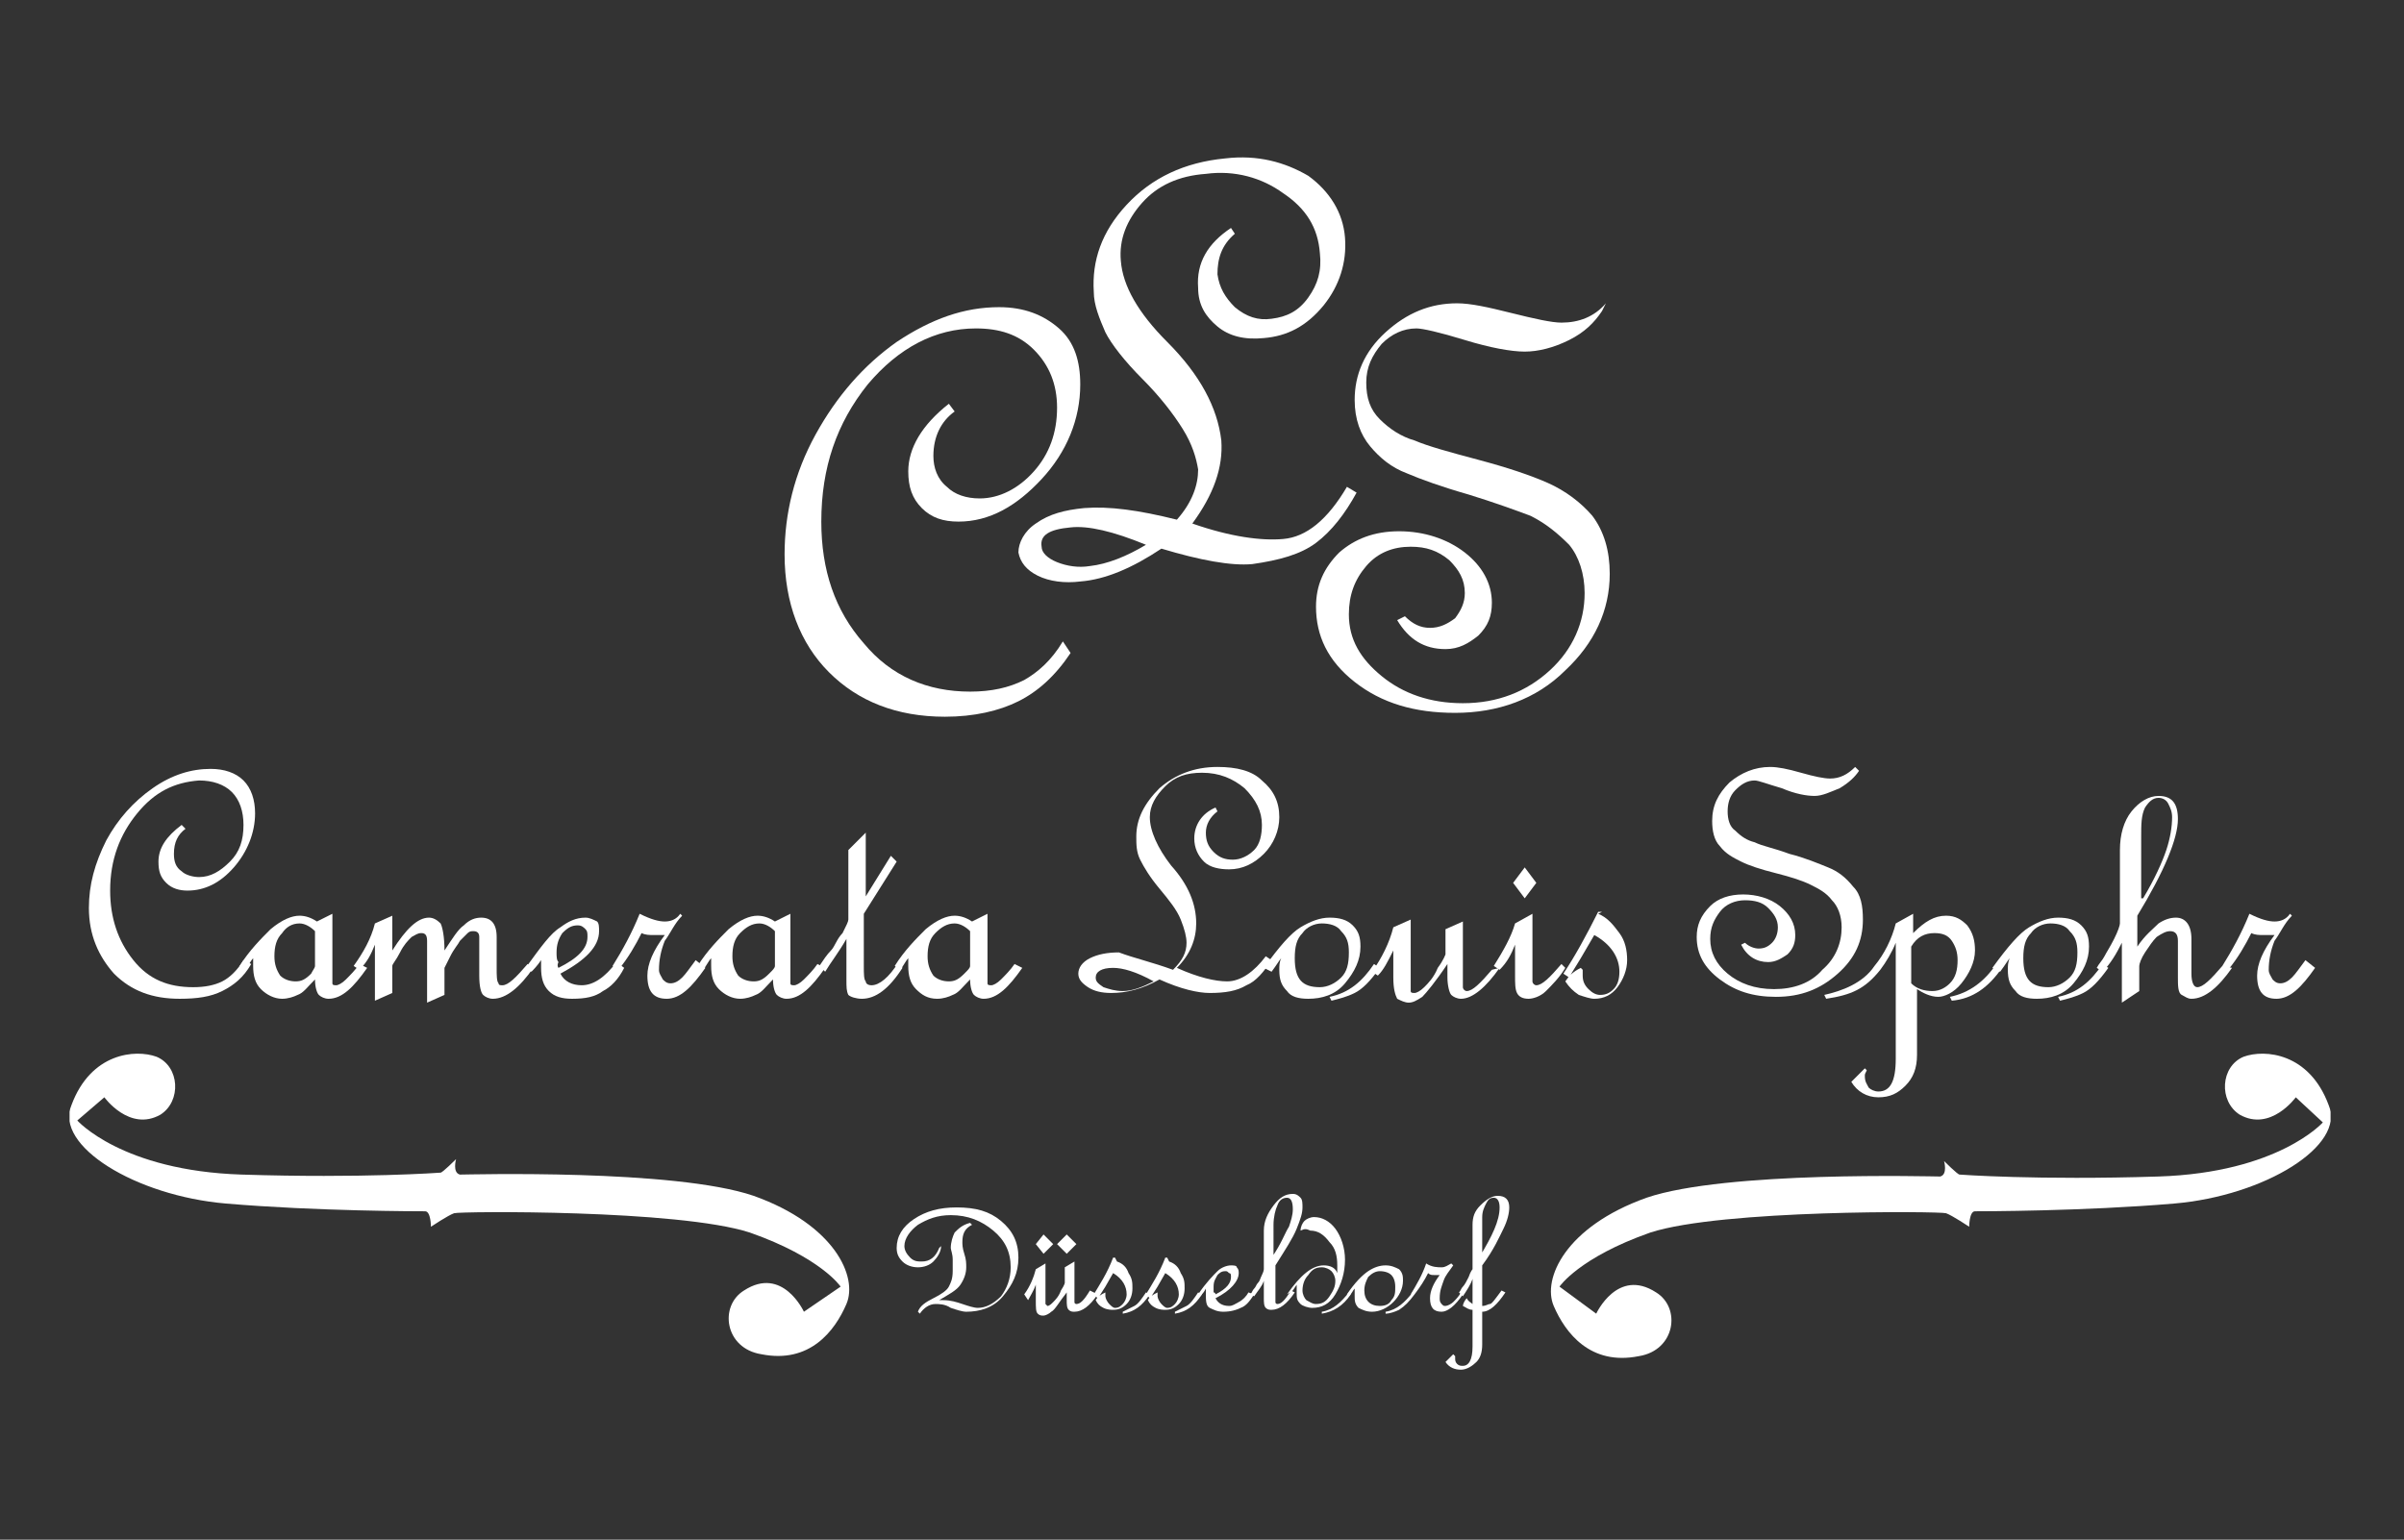 <?xml version="1.0" encoding="utf-8"?>
<!-- Generator: Adobe Illustrator 26.0.2, SVG Export Plug-In . SVG Version: 6.00 Build 0)  -->
<svg version="1.1" id="Ebene_1" xmlns="http://www.w3.org/2000/svg" xmlns:xlink="http://www.w3.org/1999/xlink" x="0px" y="0px"
	 viewBox="0 0 124.4 79.7" style="enable-background:new 0 0 124.4 79.7;" xml:space="preserve">
<rect x="0" y="0" width="124.4" height="79.7" fill="#333333" stroke="none"/>
<style type="text/css">
	.st0{clip-path:url(#SVGID_00000032638685945145253490000003152708690738319037_);}
	.st1{clip-path:url(#SVGID_00000176746072875607993590000005572445202263210921_);}
	.st2{clip-path:url(#SVGID_00000124878779892495804890000001978222683506031290_);fill:#FFFFFF;}
</style>
<g>
	<defs>
		<rect id="SVGID_00000114766163690368962710000001265246246843906236_" x="3.6" y="8" width="117" height="62.9"/>
	</defs>
	<clipPath id="SVGID_00000063629545833468189220000010556394968910061725_">
		<use xlink:href="#SVGID_00000114766163690368962710000001265246246843906236_"  style="overflow:visible;"/>
	</clipPath>
	<path style="clip-path:url(#SVGID_00000063629545833468189220000010556394968910061725_);fill:#FFFFFF;" d="M55.4,33.8
		c-0.8,1.2-1.7,2-2.7,2.5c-1,0.5-2.3,0.8-3.8,0.8c-2.5,0-4.5-0.8-6-2.3c-1.5-1.5-2.3-3.6-2.3-6.1c0-2.1,0.5-4.2,1.6-6.2
		c1.1-2,2.5-3.6,4.2-4.8c1.8-1.2,3.5-1.8,5.3-1.8c1.3,0,2.3,0.4,3.1,1.1c0.8,0.7,1.1,1.7,1.1,2.9c0,1.8-0.7,3.5-2,4.9
		c-1.3,1.4-2.7,2.2-4.3,2.2c-0.8,0-1.4-0.2-1.9-0.7c-0.5-0.5-0.7-1.1-0.7-1.9c0-1.2,0.7-2.4,2.1-3.5l0.3,0.4
		c-0.7,0.5-1.1,1.3-1.1,2.3c0,0.6,0.2,1.2,0.7,1.6c0.4,0.4,1,0.6,1.7,0.6c1,0,2-0.5,2.8-1.4c0.8-0.9,1.2-2,1.2-3.3
		c0-1.2-0.4-2.2-1.2-3c-0.8-0.8-1.8-1.1-3-1.1c-2.1,0-4,1-5.6,2.9c-1.6,2-2.4,4.3-2.4,7.1c0,2.5,0.7,4.6,2.2,6.3
		c1.4,1.7,3.3,2.5,5.5,2.5c1.1,0,2-0.2,2.8-0.6c0.7-0.4,1.4-1,2-2L55.4,33.8z"/>
	<path style="clip-path:url(#SVGID_00000063629545833468189220000010556394968910061725_);fill:#FFFFFF;" d="M59.3,28.2
		c-1.7-0.7-3-1-3.9-0.9c-1.1,0.1-1.6,0.4-1.5,1c0,0.3,0.3,0.6,0.8,0.8c0.5,0.2,1.1,0.3,1.7,0.2C57.3,29.2,58.3,28.8,59.3,28.2
		 M60.9,26.9c0.8-0.9,1.1-1.8,1.1-2.6c-0.1-0.6-0.3-1.3-0.8-2.1c-0.5-0.8-1.2-1.7-2.1-2.6c-0.9-0.9-1.6-1.8-1.9-2.4
		c-0.3-0.7-0.6-1.4-0.6-2.1c-0.1-1.6,0.4-3.1,1.7-4.5c1.3-1.4,3-2.2,5.1-2.4c1.7-0.2,3.1,0.2,4.3,0.9c1.1,0.8,1.8,1.9,1.9,3.2
		c0.1,1.3-0.3,2.5-1.1,3.5c-0.9,1.1-1.9,1.6-3.1,1.7c-1,0.1-1.8-0.1-2.4-0.6c-0.6-0.5-1-1.1-1-2c-0.1-1.3,0.5-2.3,1.7-3.1l0.2,0.3
		c-0.7,0.6-0.9,1.3-0.9,2.1c0.1,0.7,0.4,1.2,0.9,1.7c0.6,0.5,1.2,0.7,1.9,0.6c0.8-0.1,1.4-0.4,1.9-1.1c0.5-0.7,0.7-1.4,0.6-2.3
		c-0.1-1.3-0.7-2.3-1.9-3.1c-1.1-0.8-2.5-1.2-4-1c-1.4,0.1-2.5,0.6-3.3,1.5c-0.8,0.9-1.2,1.9-1.1,3c0.1,1.3,0.9,2.7,2.4,4.2
		c1.7,1.7,2.6,3.4,2.8,5.1c0.1,1.4-0.4,2.8-1.5,4.3c2,0.7,3.6,0.9,4.7,0.8c1.2-0.1,2.3-1,3.3-2.7l0.5,0.3c-0.6,1.1-1.3,2-2.1,2.6
		c-0.8,0.6-1.9,0.9-3.3,1.1c-1.1,0.1-2.7-0.2-4.7-0.8c-1.5,1-2.9,1.6-4.2,1.7c-0.8,0.1-1.6,0-2.2-0.3c-0.6-0.3-0.9-0.7-1-1.2
		c0-0.5,0.3-1.1,0.9-1.5c0.7-0.5,1.5-0.7,2.5-0.8C57.4,26.2,58.9,26.4,60.9,26.9"/>
	<path style="clip-path:url(#SVGID_00000063629545833468189220000010556394968910061725_);fill:#FFFFFF;" d="M82.9,16.1
		c-0.4,0.6-0.9,1.1-1.7,1.5c-0.8,0.4-1.6,0.6-2.3,0.6c-0.7,0-1.8-0.2-3.1-0.6c-1.3-0.4-2.2-0.6-2.5-0.6c-0.7,0-1.3,0.3-1.8,0.8
		c-0.5,0.6-0.8,1.2-0.8,2c0,0.8,0.2,1.4,0.7,1.9c0.5,0.5,1.1,0.9,1.8,1.1c0.7,0.3,1.8,0.6,3.3,1c1.5,0.4,2.7,0.8,3.6,1.2
		c0.9,0.4,1.7,1,2.3,1.7c0.6,0.8,0.9,1.8,0.9,3c0,1.9-0.8,3.6-2.3,5c-1.5,1.5-3.5,2.2-5.7,2.2c-2.1,0-3.8-0.5-5.2-1.6
		c-1.4-1.1-2-2.4-2-3.9c0-1.1,0.4-2,1.2-2.8c0.8-0.7,1.8-1.1,3.1-1.1c1.3,0,2.5,0.4,3.4,1.1c0.9,0.7,1.4,1.6,1.4,2.6
		c0,0.7-0.2,1.2-0.7,1.7c-0.5,0.4-1,0.7-1.7,0.7c-1.1,0-1.9-0.5-2.5-1.5l0.4-0.2c0.4,0.4,0.8,0.6,1.3,0.6c0.5,0,0.9-0.2,1.3-0.5
		c0.3-0.4,0.5-0.8,0.5-1.3c0-0.7-0.3-1.2-0.8-1.7c-0.6-0.5-1.2-0.7-2-0.7c-0.9,0-1.7,0.3-2.3,1c-0.6,0.7-0.9,1.5-0.9,2.5
		c0,1.3,0.6,2.3,1.7,3.2c1.1,0.9,2.5,1.4,4.2,1.4c1.8,0,3.3-0.6,4.5-1.7c1.2-1.1,1.8-2.5,1.8-4c0-1-0.3-1.9-0.8-2.5
		c-0.6-0.6-1.2-1.1-2-1.5c-0.8-0.3-1.9-0.7-3.2-1.1c-1.4-0.4-2.5-0.8-3.2-1.1c-0.8-0.3-1.4-0.8-1.9-1.4c-0.5-0.6-0.8-1.4-0.8-2.4
		c0-1.3,0.5-2.5,1.6-3.5s2.3-1.5,3.7-1.5c0.7,0,1.6,0.2,2.8,0.5c1.2,0.3,2.1,0.5,2.6,0.5c0.9,0,1.7-0.3,2.3-1L82.9,16.1z"/>
	<path style="clip-path:url(#SVGID_00000063629545833468189220000010556394968910061725_);fill:#FFFFFF;" d="M43.5,66.6
		c0,0-1-1.5-4.7-2.8c-3.7-1.2-15-1.1-15.3-1c-0.3,0.1-1.2,0.7-1.2,0.7s0-0.8-0.3-0.8c-0.3,0-5.6,0-10.3-0.4c-4.7-0.4-8.9-3-8-5.1
		c1-2.7,3.3-2.9,4.4-2.5c1.2,0.5,1.3,2.3,0.2,3c-1.6,0.9-2.9-0.9-2.9-0.9L4,58c0,0,2.3,2.6,8.5,2.8c6.3,0.2,10.3-0.1,10.3-0.1
		c0.1,0,0.8-0.7,0.8-0.7s-0.2,0.7,0.2,0.8c0.4,0,11.1-0.3,15.2,1.1c4.2,1.5,5.4,4.2,4.8,5.6c-0.6,1.4-1.9,3.1-4.4,2.6
		c-1.9-0.3-2.2-2.5-0.9-3.3c2-1.3,3.1,1.1,3.1,1.1L43.5,66.6z"/>
	<path style="clip-path:url(#SVGID_00000063629545833468189220000010556394968910061725_);fill:#FFFFFF;" d="M80.7,66.6
		c0,0,1-1.5,4.7-2.8c3.7-1.2,15-1.1,15.3-1c0.3,0.1,1.2,0.7,1.2,0.7s0-0.8,0.3-0.8c0.3,0,5.6,0,10.3-0.4c4.7-0.4,8.9-3,8-5.1
		c-1-2.7-3.3-2.9-4.4-2.5c-1.2,0.5-1.3,2.3-0.2,3c1.6,0.9,2.9-0.9,2.9-0.9l1.4,1.3c0,0-2.3,2.6-8.5,2.8c-6.3,0.2-10.3-0.1-10.3-0.1
		c-0.1,0-0.8-0.7-0.8-0.7s0.2,0.7-0.2,0.8c-0.4,0-11.1-0.3-15.2,1.1c-4.2,1.5-5.4,4.2-4.8,5.6c0.6,1.4,1.9,3.1,4.4,2.6
		c1.9-0.3,2.2-2.5,0.9-3.3c-2-1.3-3.1,1.1-3.1,1.1L80.7,66.6z"/>
	<path style="clip-path:url(#SVGID_00000063629545833468189220000010556394968910061725_);fill:#FFFFFF;" d="M13,49.9
		c-0.4,0.7-0.9,1.1-1.5,1.4c-0.6,0.3-1.3,0.4-2.2,0.4c-1.4,0-2.5-0.4-3.4-1.3c-0.8-0.9-1.3-2-1.3-3.4c0-1.2,0.3-2.3,0.9-3.5
		c0.6-1.1,1.4-2,2.4-2.7c1-0.7,2-1,3-1c0.7,0,1.3,0.2,1.7,0.6c0.4,0.4,0.6,1,0.6,1.7c0,1-0.4,2-1.1,2.8c-0.7,0.8-1.5,1.2-2.4,1.2
		c-0.4,0-0.8-0.1-1.1-0.4c-0.3-0.3-0.4-0.6-0.4-1.1c0-0.7,0.4-1.3,1.2-1.9l0.2,0.2C9.2,43.2,9,43.6,9,44.2c0,0.4,0.1,0.7,0.4,0.9
		c0.2,0.2,0.6,0.3,0.9,0.3c0.6,0,1.1-0.3,1.6-0.8c0.5-0.5,0.7-1.1,0.7-1.9c0-0.7-0.2-1.3-0.6-1.7c-0.4-0.4-1-0.6-1.7-0.6
		C9,40.5,8,41,7.1,42.1c-0.9,1.1-1.4,2.4-1.4,4c0,1.4,0.4,2.6,1.2,3.6c0.8,1,1.8,1.4,3.1,1.4c0.6,0,1.1-0.1,1.5-0.3s0.8-0.6,1.1-1.1
		L13,49.9z"/>
	<path style="clip-path:url(#SVGID_00000063629545833468189220000010556394968910061725_);fill:#FFFFFF;" d="M16.3,50v-1.8
		c-0.2-0.2-0.5-0.4-0.8-0.4c-0.4,0-0.7,0.2-0.9,0.5c-0.3,0.3-0.4,0.7-0.4,1.2c0,0.4,0.1,0.7,0.3,1c0.2,0.2,0.5,0.3,0.8,0.3
		c0.3,0,0.5-0.1,0.8-0.4C16.2,50.2,16.3,50.1,16.3,50 M19,50.1c-0.7,1-1.3,1.6-2,1.6c-0.2,0-0.4-0.1-0.5-0.2
		c-0.1-0.1-0.2-0.4-0.2-0.8c-0.4,0.4-0.6,0.7-0.9,0.8c-0.2,0.1-0.5,0.2-0.8,0.2c-0.4,0-0.8-0.2-1.1-0.5c-0.3-0.3-0.4-0.7-0.4-1.2
		v-0.4c-0.1,0.1-0.2,0.3-0.4,0.6l-0.3-0.2c0.5-0.8,1.1-1.4,1.6-1.9c0.6-0.5,1.1-0.7,1.5-0.7c0.3,0,0.6,0.1,0.9,0.3l0.8-0.4v3
		c0,0.3,0,0.5,0,0.6s0.1,0.1,0.2,0.1c0.1,0,0.3-0.1,0.5-0.3c0.2-0.2,0.5-0.5,0.7-0.8L19,50.1z"/>
	<path style="clip-path:url(#SVGID_00000063629545833468189220000010556394968910061725_);fill:#FFFFFF;" d="M27.6,50.1
		c-0.7,1-1.4,1.6-2.1,1.6c-0.2,0-0.4-0.1-0.5-0.2c-0.1-0.1-0.2-0.4-0.2-1v-2c0-0.2-0.1-0.3-0.3-0.3c-0.1,0-0.2,0-0.3,0.1
		c-0.1,0.1-0.2,0.2-0.4,0.4c-0.1,0.2-0.3,0.4-0.5,0.8c-0.2,0.4-0.3,0.6-0.3,0.6v1.4l-0.9,0.4v-3.2c0-0.3-0.1-0.4-0.3-0.4
		c-0.2,0-0.3,0.1-0.5,0.2c-0.2,0.2-0.4,0.4-0.6,0.8c-0.2,0.4-0.4,0.6-0.4,0.7v1.4l-0.9,0.4v-2.9c-0.2,0.5-0.4,0.9-0.8,1.3l-0.3-0.2
		c0.5-0.7,0.9-1.4,1.1-2.2l0.9-0.4v1.8c0.7-1.1,1.3-1.7,1.9-1.7c0.2,0,0.4,0.1,0.6,0.3c0.1,0.2,0.2,0.7,0.2,1.4
		c0.4-0.6,0.7-1.1,1-1.3c0.3-0.3,0.6-0.4,0.9-0.4c0.5,0,0.8,0.3,0.8,1v1.6c0,0.4,0,0.7,0.1,0.8c0,0.1,0.1,0.1,0.2,0.1
		c0.3,0,0.7-0.4,1.3-1.1L27.6,50.1z"/>
	<path style="clip-path:url(#SVGID_00000063629545833468189220000010556394968910061725_);fill:#FFFFFF;" d="M28.9,50.1
		c1-0.5,1.5-1,1.5-1.6c0-0.2,0-0.3-0.1-0.4c-0.1-0.1-0.2-0.2-0.4-0.2c-0.3,0-0.5,0.1-0.8,0.4c-0.2,0.3-0.3,0.6-0.3,1
		c0,0.2,0,0.4,0.1,0.5C28.8,50,28.9,50.1,28.9,50.1 M32.3,50.1c-0.3,0.6-0.7,1-1.1,1.2c-0.4,0.3-0.9,0.4-1.6,0.4
		c-0.5,0-0.9-0.1-1.2-0.4c-0.3-0.3-0.4-0.7-0.4-1.2c0-0.1,0-0.3,0-0.4c-0.2,0.3-0.4,0.5-0.5,0.6l-0.3-0.2c0.8-1.1,1.3-1.8,1.8-2.1
		c0.4-0.3,0.8-0.5,1.3-0.5c0.2,0,0.4,0.1,0.6,0.2C31,47.8,31,48,31,48.2c0,0.8-0.7,1.5-2,2.2c0.2,0.4,0.6,0.6,1.1,0.6
		c0.3,0,0.6-0.1,0.9-0.3c0.3-0.2,0.6-0.5,0.9-0.9L32.3,50.1z"/>
	<path style="clip-path:url(#SVGID_00000063629545833468189220000010556394968910061725_);fill:#FFFFFF;" d="M36.5,50.1
		c-0.7,1-1.3,1.6-2,1.6c-0.7,0-1-0.4-1-1.2c0-0.6,0.3-1.3,0.9-2.1c-0.1,0-0.3,0-0.6,0c-0.2,0-0.4,0-0.6-0.1
		c-0.3,0.6-0.7,1.3-1.2,1.9l-0.3-0.2c0.5-0.8,1-1.7,1.4-2.7c0.6,0.3,1,0.4,1.3,0.4c0.3,0,0.6-0.1,0.8-0.4l0.1,0.1
		c-0.4,0.4-0.6,0.9-0.9,1.3c-0.2,0.5-0.3,1-0.3,1.5c0,0.2,0.1,0.3,0.2,0.5c0.1,0.1,0.2,0.2,0.4,0.2c0.2,0,0.4-0.1,0.6-0.3
		c0.2-0.2,0.4-0.5,0.7-0.9L36.5,50.1z"/>
	<path style="clip-path:url(#SVGID_00000063629545833468189220000010556394968910061725_);fill:#FFFFFF;" d="M40.1,50v-1.8
		c-0.2-0.2-0.5-0.4-0.8-0.4c-0.4,0-0.7,0.2-1,0.5c-0.3,0.3-0.4,0.7-0.4,1.2c0,0.4,0.1,0.7,0.3,1c0.2,0.2,0.5,0.3,0.8,0.3
		c0.3,0,0.5-0.1,0.8-0.4C40,50.2,40.1,50.1,40.1,50 M42.7,50.1c-0.7,1-1.3,1.6-2,1.6c-0.2,0-0.4-0.1-0.5-0.2
		c-0.1-0.1-0.2-0.4-0.2-0.8c-0.4,0.4-0.6,0.7-0.9,0.8c-0.2,0.1-0.5,0.2-0.8,0.2c-0.4,0-0.8-0.2-1.1-0.5c-0.3-0.3-0.4-0.7-0.4-1.2
		v-0.4c-0.1,0.1-0.2,0.3-0.4,0.6l-0.3-0.2c0.5-0.8,1.1-1.4,1.6-1.9c0.6-0.5,1.1-0.7,1.5-0.7c0.3,0,0.6,0.1,0.9,0.3l0.8-0.4v3
		c0,0.3,0,0.5,0,0.6c0,0.1,0.1,0.1,0.2,0.1c0.1,0,0.3-0.1,0.5-0.3c0.2-0.2,0.5-0.5,0.7-0.8L42.7,50.1z"/>
	<path style="clip-path:url(#SVGID_00000063629545833468189220000010556394968910061725_);fill:#FFFFFF;" d="M46.7,50.1
		c-0.7,1.1-1.4,1.6-2.1,1.6c-0.3,0-0.6-0.1-0.7-0.2c-0.1-0.2-0.1-0.4-0.1-0.8v-2.1c-0.4,0.7-0.8,1.2-1.1,1.7L42.4,50
		c0.2-0.3,0.4-0.6,0.6-0.8c0.2-0.2,0.3-0.6,0.6-0.9c0.2-0.4,0.3-0.6,0.3-0.7V44l0.9-0.9v3.3l1.3-2.1l0.3,0.3l-1.7,2.7V50
		c0,0.4,0,0.7,0.1,0.8c0,0.1,0.1,0.2,0.3,0.2c0.4,0,0.9-0.4,1.4-1.2L46.7,50.1z"/>
	<path style="clip-path:url(#SVGID_00000063629545833468189220000010556394968910061725_);fill:#FFFFFF;" d="M50.2,50v-1.8
		c-0.2-0.2-0.5-0.4-0.8-0.4c-0.4,0-0.7,0.2-1,0.5c-0.3,0.3-0.4,0.7-0.4,1.2c0,0.4,0.1,0.7,0.3,1c0.2,0.2,0.5,0.3,0.8,0.3
		c0.3,0,0.5-0.1,0.8-0.4C50.1,50.2,50.2,50.1,50.2,50 M52.9,50.1c-0.7,1-1.3,1.6-2,1.6c-0.2,0-0.4-0.1-0.5-0.2
		c-0.1-0.1-0.2-0.4-0.2-0.8c-0.4,0.4-0.6,0.7-0.9,0.8c-0.2,0.1-0.5,0.2-0.8,0.2c-0.5,0-0.8-0.2-1.1-0.5c-0.3-0.3-0.4-0.7-0.4-1.2
		v-0.4c-0.1,0.1-0.2,0.3-0.4,0.6l-0.3-0.2c0.5-0.8,1.1-1.4,1.6-1.9c0.6-0.5,1.1-0.7,1.5-0.7c0.3,0,0.6,0.1,0.9,0.3l0.8-0.4v3
		c0,0.3,0,0.5,0,0.6s0.1,0.1,0.2,0.1c0.1,0,0.3-0.1,0.5-0.3s0.5-0.5,0.7-0.8L52.9,50.1z"/>
	<path style="clip-path:url(#SVGID_00000063629545833468189220000010556394968910061725_);fill:#FFFFFF;" d="M59.7,50.8
		c-0.9-0.5-1.6-0.7-2.1-0.7c-0.6,0-0.9,0.2-0.9,0.5c0,0.2,0.1,0.3,0.4,0.5c0.3,0.1,0.6,0.2,1,0.2C58.6,51.3,59.1,51.1,59.7,50.8
		 M60.7,50.2c0.5-0.5,0.7-0.9,0.7-1.4c0-0.3-0.1-0.7-0.3-1.2c-0.2-0.5-0.6-1-1.1-1.6c-0.5-0.6-0.8-1.1-1-1.5
		c-0.2-0.4-0.2-0.8-0.2-1.2c0-0.9,0.4-1.7,1.2-2.5c0.8-0.7,1.8-1.1,3-1.1c1,0,1.8,0.2,2.3,0.7c0.6,0.5,0.9,1.1,0.9,1.9
		c0,0.7-0.3,1.4-0.8,1.9c-0.5,0.5-1.1,0.8-1.8,0.8c-0.5,0-1-0.1-1.3-0.4c-0.3-0.3-0.5-0.7-0.5-1.2c0-0.7,0.4-1.3,1.1-1.6l0.1,0.2
		c-0.4,0.3-0.6,0.7-0.6,1.1c0,0.4,0.1,0.7,0.4,1c0.3,0.3,0.6,0.4,1,0.4c0.4,0,0.8-0.2,1.1-0.5c0.3-0.3,0.4-0.8,0.4-1.3
		c0-0.7-0.3-1.3-0.9-1.9c-0.6-0.5-1.3-0.8-2.2-0.8c-0.8,0-1.4,0.2-1.9,0.7c-0.5,0.5-0.8,1-0.8,1.6c0,0.7,0.4,1.6,1.1,2.5
		c0.9,1,1.3,2,1.3,3c0,0.8-0.3,1.6-1,2.3c1.1,0.5,2,0.7,2.6,0.7c0.7,0,1.4-0.5,2-1.3l0.3,0.2c-0.4,0.6-0.8,1.1-1.3,1.3
		c-0.5,0.3-1.1,0.4-1.9,0.4c-0.6,0-1.5-0.2-2.6-0.7c-0.9,0.5-1.7,0.7-2.5,0.7c-0.5,0-0.9-0.1-1.2-0.3c-0.3-0.2-0.5-0.4-0.5-0.7
		c0-0.3,0.2-0.6,0.6-0.8c0.4-0.2,0.9-0.3,1.5-0.3C58.7,49.6,59.6,49.8,60.7,50.2"/>
	<path style="clip-path:url(#SVGID_00000063629545833468189220000010556394968910061725_);fill:#FFFFFF;" d="M71.4,50.1
		c-0.5,0.7-0.9,1.1-1.3,1.3c-0.4,0.2-0.8,0.3-1.2,0.4l-0.1-0.2c1-0.2,1.7-0.8,2.3-1.7L71.4,50.1z M68.3,51.1c0.4,0,0.8-0.2,1.1-0.5
		c0.3-0.3,0.4-0.7,0.4-1.3c0-0.5-0.1-0.8-0.4-1.1c-0.2-0.3-0.6-0.4-1-0.4c-0.4,0-0.8,0.2-1,0.5c-0.3,0.3-0.4,0.7-0.4,1.3
		C67,50.7,67.4,51.1,68.3,51.1 M65.4,50.1c0.8-1.1,1.4-1.8,1.9-2.1c0.5-0.3,1-0.5,1.5-0.5c0.5,0,0.9,0.1,1.2,0.4
		c0.3,0.3,0.4,0.6,0.4,1.1c0,0.7-0.3,1.3-0.8,1.9c-0.5,0.6-1.2,0.8-1.9,0.8c-0.5,0-0.9-0.1-1.1-0.4c-0.3-0.3-0.4-0.6-0.4-1.1
		c0-0.2,0-0.4,0.1-0.6c-0.1,0.1-0.2,0.3-0.5,0.7L65.4,50.1z"/>
	<path style="clip-path:url(#SVGID_00000063629545833468189220000010556394968910061725_);fill:#FFFFFF;" d="M77.6,50.1
		c-0.7,1-1.4,1.6-2,1.6c-0.2,0-0.4-0.1-0.5-0.2c-0.1-0.1-0.2-0.5-0.2-0.9v-0.7c-0.6,0.9-1.1,1.5-1.3,1.7c-0.3,0.2-0.5,0.3-0.7,0.3
		c-0.2,0-0.4-0.1-0.6-0.2c-0.1-0.2-0.2-0.5-0.2-1.1v-1.4c-0.3,0.6-0.5,1-0.8,1.3l-0.3-0.2c0.5-0.7,0.9-1.5,1.1-2.3l0.9-0.4v3.2
		c0,0.2,0,0.4,0,0.5s0.1,0.1,0.2,0.1c0.1,0,0.3-0.1,0.5-0.3c0.2-0.2,0.5-0.5,0.7-1c0.3-0.4,0.4-0.7,0.4-0.7v-1.3l0.9-0.4v2.7
		c0,0.4,0,0.6,0,0.7c0,0.1,0.1,0.2,0.2,0.2c0.3,0,0.7-0.4,1.3-1.1L77.6,50.1z"/>
	<path style="clip-path:url(#SVGID_00000063629545833468189220000010556394968910061725_);fill:#FFFFFF;" d="M79.5,45.7l-0.6,0.8
		l-0.6-0.8l0.6-0.8L79.5,45.7z M81,50.1c-0.3,0.5-0.7,0.9-1,1.2c-0.3,0.3-0.7,0.4-0.9,0.4c-0.3,0-0.5-0.1-0.6-0.3
		c-0.1-0.2-0.1-0.5-0.1-0.9v-1.6c-0.2,0.5-0.4,0.9-0.8,1.3l-0.3-0.2c0.5-0.8,0.9-1.5,1.1-2.2l0.9-0.5v2.8c0,0.3,0,0.6,0,0.7
		c0,0.1,0.1,0.2,0.2,0.2c0.3,0,0.7-0.4,1.3-1.1L81,50.1z"/>
	<path style="clip-path:url(#SVGID_00000063629545833468189220000010556394968910061725_);fill:#FFFFFF;" d="M82.7,47.3
		c0.5,0.2,0.8,0.6,1.1,1c0.3,0.4,0.4,0.9,0.4,1.4c0,0.5-0.2,1-0.5,1.4c-0.3,0.4-0.7,0.6-1.2,0.6c-0.2,0-0.5-0.1-0.8-0.2
		c-0.3-0.2-0.5-0.4-0.7-0.7c0.2-0.3,0.4-0.5,0.8-0.7l0.1,0.1c0,0.1,0,0.1,0,0.3c0,0.3,0.1,0.5,0.3,0.7c0.2,0.2,0.4,0.3,0.6,0.3
		c0.3,0,0.5-0.1,0.7-0.3c0.2-0.2,0.3-0.5,0.3-0.9c0-0.7-0.4-1.4-1.3-1.9l-0.7,1.2c-0.3,0.5-0.5,0.8-0.6,1l-0.3-0.2
		c0.6-0.9,1.2-2,1.8-3.2l0.2,0L82.7,47.3z"/>
	<path style="clip-path:url(#SVGID_00000063629545833468189220000010556394968910061725_);fill:#FFFFFF;" d="M96.2,39.9
		c-0.2,0.3-0.5,0.6-1,0.9c-0.5,0.2-0.9,0.4-1.3,0.4c-0.4,0-1-0.1-1.7-0.4c-0.7-0.2-1.2-0.4-1.4-0.4c-0.4,0-0.7,0.2-1,0.5
		c-0.3,0.3-0.4,0.7-0.4,1.1c0,0.4,0.1,0.8,0.4,1c0.3,0.3,0.6,0.5,1,0.6c0.4,0.2,1,0.3,1.8,0.6c0.8,0.2,1.5,0.5,2,0.7
		c0.5,0.2,0.9,0.5,1.3,1c0.4,0.4,0.5,1,0.5,1.7c0,1.1-0.4,2-1.3,2.8c-0.9,0.8-1.9,1.2-3.2,1.2c-1.2,0-2.1-0.3-2.9-0.9
		c-0.8-0.6-1.2-1.3-1.2-2.2c0-0.6,0.2-1.1,0.7-1.6c0.4-0.4,1-0.6,1.7-0.6c0.7,0,1.4,0.2,1.9,0.6c0.5,0.4,0.8,0.9,0.8,1.5
		c0,0.4-0.1,0.7-0.4,1c-0.3,0.2-0.6,0.4-1,0.4c-0.6,0-1.1-0.3-1.4-0.9l0.2-0.1c0.2,0.2,0.5,0.3,0.7,0.3c0.3,0,0.5-0.1,0.7-0.3
		c0.2-0.2,0.3-0.5,0.3-0.8c0-0.4-0.2-0.7-0.5-1c-0.3-0.3-0.7-0.4-1.2-0.4c-0.5,0-1,0.2-1.3,0.6c-0.3,0.4-0.5,0.8-0.5,1.4
		c0,0.7,0.3,1.3,0.9,1.8c0.6,0.5,1.4,0.8,2.4,0.8c1,0,1.9-0.3,2.5-1c0.7-0.6,1-1.4,1-2.2c0-0.6-0.2-1.1-0.5-1.4
		c-0.3-0.4-0.7-0.6-1.1-0.8c-0.4-0.2-1-0.4-1.8-0.6c-0.8-0.2-1.4-0.4-1.8-0.6c-0.4-0.2-0.8-0.4-1.1-0.8c-0.3-0.3-0.4-0.8-0.4-1.3
		c0-0.8,0.3-1.4,0.9-2c0.6-0.5,1.3-0.8,2.1-0.8c0.4,0,0.9,0.1,1.6,0.3c0.7,0.2,1.2,0.3,1.5,0.3c0.5,0,0.9-0.2,1.3-0.6L96.2,39.9z"/>
	<path style="clip-path:url(#SVGID_00000063629545833468189220000010556394968910061725_);fill:#FFFFFF;" d="M109.1,50.1
		c-0.5,0.7-0.9,1.1-1.3,1.3c-0.4,0.2-0.8,0.3-1.2,0.4l-0.1-0.2c1-0.2,1.7-0.8,2.3-1.7L109.1,50.1z M106,51.1c0.4,0,0.8-0.2,1.1-0.5
		c0.3-0.3,0.4-0.7,0.4-1.3c0-0.5-0.1-0.8-0.4-1.1c-0.2-0.3-0.6-0.4-1-0.4c-0.4,0-0.8,0.2-1,0.5c-0.3,0.3-0.4,0.7-0.4,1.3
		C104.7,50.7,105.1,51.1,106,51.1 M103.1,50.1c0.8-1.1,1.4-1.8,1.9-2.1c0.5-0.3,1-0.5,1.5-0.5c0.5,0,0.9,0.1,1.2,0.4
		c0.3,0.3,0.4,0.6,0.4,1.1c0,0.7-0.3,1.3-0.8,1.9c-0.5,0.6-1.2,0.8-1.9,0.8c-0.5,0-0.9-0.1-1.1-0.4c-0.3-0.3-0.4-0.6-0.4-1.1
		c0-0.2,0-0.4,0.1-0.6c-0.1,0.1-0.2,0.3-0.5,0.7L103.1,50.1z"/>
	<path style="clip-path:url(#SVGID_00000063629545833468189220000010556394968910061725_);fill:#FFFFFF;" d="M110.9,46.5
		c0.6-1,1-1.9,1.2-2.5c0.2-0.6,0.3-1.2,0.3-1.7c0-0.3-0.1-0.5-0.2-0.7c-0.1-0.2-0.3-0.3-0.5-0.3c-0.3,0-0.5,0.2-0.7,0.5
		c-0.2,0.4-0.2,0.9-0.2,1.5V46.5z M115.5,50.1c-0.7,1-1.4,1.6-2.1,1.6c-0.2,0-0.3-0.1-0.5-0.2s-0.2-0.5-0.2-0.9v-1.9
		c0-0.3-0.1-0.5-0.4-0.5c-0.2,0-0.4,0.1-0.7,0.3c-0.2,0.2-0.4,0.5-0.6,0.8c-0.2,0.3-0.3,0.6-0.3,0.7v1.3l-0.9,0.6v-3.1
		c-0.3,0.6-0.6,1.1-1,1.5l-0.3-0.2c0.1-0.2,0.3-0.4,0.4-0.6c0.1-0.2,0.3-0.5,0.5-0.9c0.2-0.4,0.3-0.7,0.3-0.8v-3.8
		c0-0.8,0.2-1.5,0.6-2c0.4-0.5,0.9-0.8,1.4-0.8c0.7,0,1,0.4,1,1.2c0,1-0.7,2.7-2.1,5v1.6c0.4-0.6,0.8-0.9,1.1-1.2
		c0.3-0.2,0.6-0.3,0.9-0.3c0.5,0,0.8,0.4,0.8,1.1v1.8c0,0.4,0.1,0.7,0.3,0.7c0.3,0,0.7-0.4,1.3-1.1L115.5,50.1z"/>
	<path style="clip-path:url(#SVGID_00000063629545833468189220000010556394968910061725_);fill:#FFFFFF;" d="M119.8,50.1
		c-0.7,1-1.3,1.6-2,1.6c-0.7,0-1-0.4-1-1.2c0-0.6,0.3-1.3,0.9-2.1c-0.1,0-0.3,0-0.6,0c-0.2,0-0.4,0-0.6-0.1
		c-0.3,0.6-0.7,1.3-1.2,1.9l-0.3-0.2c0.5-0.8,1-1.7,1.4-2.7c0.6,0.3,1,0.4,1.3,0.4c0.3,0,0.6-0.1,0.8-0.4l0.1,0.1
		c-0.4,0.4-0.6,0.9-0.9,1.3c-0.2,0.5-0.3,1-0.3,1.5c0,0.2,0.1,0.3,0.2,0.5c0.1,0.1,0.2,0.2,0.4,0.2c0.2,0,0.4-0.1,0.6-0.3
		s0.4-0.5,0.7-0.9L119.8,50.1z"/>
	<path style="clip-path:url(#SVGID_00000063629545833468189220000010556394968910061725_);fill:#FFFFFF;" d="M48.7,64.5
		c0,0.3-0.2,0.6-0.4,0.8c-0.2,0.2-0.5,0.3-0.8,0.3c-0.3,0-0.6-0.1-0.8-0.3c-0.2-0.2-0.3-0.4-0.3-0.7c0-0.6,0.3-1.1,0.9-1.5
		c0.6-0.4,1.3-0.6,2.2-0.6c1,0,1.7,0.2,2.3,0.7c0.6,0.5,0.9,1.1,0.9,1.9c0,0.8-0.3,1.4-0.8,2s-1.2,0.8-1.9,0.8
		c-0.2,0-0.5-0.1-0.8-0.2c-0.3-0.2-0.6-0.2-0.8-0.2c-0.3,0-0.6,0.2-0.8,0.5l-0.1-0.1c0.1-0.3,0.4-0.5,0.8-0.7
		c0.4-0.2,0.7-0.4,0.8-0.6c0.1-0.2,0.2-0.4,0.2-0.8c0-0.2,0-0.4,0-0.6c0-0.3-0.1-0.5-0.1-0.6c0-0.3,0.1-0.6,0.2-0.8
		c0.2-0.2,0.4-0.4,0.8-0.5l0.1,0.1c-0.4,0.2-0.5,0.5-0.5,0.9c0,0.1,0,0.3,0.1,0.6c0.1,0.3,0.1,0.5,0.1,0.7c0,0.3-0.1,0.6-0.3,0.9
		c-0.2,0.3-0.6,0.5-1.1,0.8l0.2,0c0.4,0,0.7,0.1,1,0.2c0.3,0.1,0.6,0.2,0.8,0.2c0.4,0,0.8-0.2,1.2-0.6c0.3-0.4,0.5-0.9,0.5-1.5
		c0-0.8-0.3-1.4-0.9-1.9c-0.6-0.5-1.3-0.8-2.2-0.8c-0.7,0-1.2,0.2-1.7,0.5c-0.4,0.3-0.7,0.7-0.7,1.1c0,0.2,0.1,0.4,0.3,0.6
		c0.2,0.2,0.4,0.2,0.6,0.2c0.4,0,0.7-0.2,0.9-0.7L48.7,64.5z"/>
	<path style="clip-path:url(#SVGID_00000063629545833468189220000010556394968910061725_);fill:#FFFFFF;" d="M55.7,64.4l-0.5,0.5
		l-0.5-0.5l0.5-0.5L55.7,64.4z M54.5,64.4l-0.5,0.5l-0.4-0.5l0.4-0.5L54.5,64.4z M56.8,67c-0.4,0.6-0.8,0.9-1.2,0.9
		c-0.1,0-0.2,0-0.3-0.1c-0.1-0.1-0.1-0.3-0.1-0.5v-0.4c-0.4,0.5-0.6,0.9-0.8,1c-0.1,0.1-0.3,0.2-0.4,0.2c-0.1,0-0.2,0-0.3-0.1
		c-0.1-0.1-0.1-0.3-0.1-0.7v-0.8c-0.1,0.3-0.3,0.6-0.4,0.8L53,67c0.3-0.4,0.5-0.9,0.6-1.3l0.5-0.3v1.8c0,0.1,0,0.2,0,0.3
		c0,0,0.1,0.1,0.1,0.1c0.1,0,0.2-0.1,0.3-0.2c0.1-0.1,0.3-0.3,0.4-0.6c0.2-0.3,0.2-0.4,0.2-0.4v-0.8l0.5-0.3V67c0,0.2,0,0.4,0,0.4
		c0,0.1,0.1,0.1,0.1,0.1c0.2,0,0.4-0.2,0.7-0.7L56.8,67z"/>
	<path style="clip-path:url(#SVGID_00000063629545833468189220000010556394968910061725_);fill:#FFFFFF;" d="M59.5,67
		c-0.4,0.6-0.8,0.9-1.4,1l0-0.1c0.2-0.1,0.4-0.2,0.6-0.3c0.2-0.1,0.4-0.4,0.6-0.7L59.5,67z M57.8,65.3c0.3,0.1,0.5,0.3,0.6,0.6
		c0.2,0.3,0.2,0.5,0.2,0.8c0,0.3-0.1,0.6-0.3,0.8c-0.2,0.2-0.4,0.3-0.7,0.3c-0.1,0-0.3,0-0.5-0.1c-0.2-0.1-0.3-0.2-0.4-0.4
		c0.1-0.2,0.3-0.3,0.5-0.4l0,0.1c0,0,0,0.1,0,0.1c0,0.1,0.1,0.3,0.2,0.4c0.1,0.1,0.2,0.2,0.3,0.2c0.2,0,0.3-0.1,0.4-0.2
		c0.1-0.1,0.2-0.3,0.2-0.5c0-0.4-0.2-0.8-0.7-1.1l-0.4,0.7c-0.2,0.3-0.3,0.5-0.4,0.6L56.6,67c0.3-0.5,0.7-1.1,1-1.9l0.1,0L57.8,65.3
		z"/>
	<path style="clip-path:url(#SVGID_00000063629545833468189220000010556394968910061725_);fill:#FFFFFF;" d="M62.2,67
		c-0.4,0.6-0.8,0.9-1.4,1l0-0.1c0.2-0.1,0.4-0.2,0.6-0.3c0.2-0.1,0.4-0.4,0.6-0.7L62.2,67z M60.5,65.3c0.3,0.1,0.5,0.3,0.6,0.6
		c0.2,0.3,0.2,0.5,0.2,0.8c0,0.3-0.1,0.6-0.3,0.8c-0.2,0.2-0.4,0.3-0.7,0.3c-0.1,0-0.3,0-0.5-0.1c-0.2-0.1-0.3-0.2-0.4-0.4
		c0.1-0.2,0.3-0.3,0.5-0.4l0,0.1c0,0,0,0.1,0,0.1c0,0.1,0.1,0.3,0.2,0.4c0.1,0.1,0.2,0.2,0.3,0.2c0.2,0,0.3-0.1,0.4-0.2
		c0.1-0.1,0.2-0.3,0.2-0.5c0-0.4-0.2-0.8-0.7-1.1l-0.4,0.7c-0.2,0.3-0.3,0.5-0.4,0.6L59.3,67c0.3-0.5,0.7-1.1,1-1.9l0.1,0L60.5,65.3
		z"/>
	<path style="clip-path:url(#SVGID_00000063629545833468189220000010556394968910061725_);fill:#FFFFFF;" d="M62.9,67
		c0.6-0.3,0.8-0.6,0.8-0.9c0-0.1,0-0.2-0.1-0.2c-0.1-0.1-0.1-0.1-0.2-0.1c-0.2,0-0.3,0.1-0.4,0.2c-0.1,0.2-0.2,0.3-0.2,0.6
		c0,0.1,0,0.2,0,0.3C62.9,66.9,62.9,67,62.9,67 M64.9,67c-0.2,0.3-0.4,0.6-0.7,0.7c-0.2,0.1-0.5,0.2-0.9,0.2c-0.3,0-0.5-0.1-0.7-0.2
		s-0.2-0.4-0.2-0.7c0-0.1,0-0.2,0-0.3c-0.1,0.2-0.2,0.3-0.3,0.4L62,67c0.4-0.6,0.8-1,1-1.2c0.2-0.2,0.5-0.3,0.7-0.3
		c0.1,0,0.3,0,0.3,0.1c0.1,0.1,0.1,0.2,0.1,0.3c0,0.4-0.4,0.9-1.2,1.3c0.1,0.2,0.3,0.4,0.7,0.4c0.2,0,0.3-0.1,0.5-0.2
		c0.2-0.1,0.4-0.3,0.5-0.5L64.9,67z"/>
	<path style="clip-path:url(#SVGID_00000063629545833468189220000010556394968910061725_);fill:#FFFFFF;" d="M65.8,65.1
		c0.5-0.7,0.7-1.3,0.9-1.6c0.1-0.3,0.2-0.6,0.2-0.9c0-0.4-0.1-0.6-0.3-0.6c-0.2,0-0.4,0.1-0.5,0.4c-0.1,0.2-0.2,0.6-0.2,1V65.1z
		 M64.7,67c0.1-0.1,0.1-0.2,0.2-0.3c0.1-0.1,0.1-0.2,0.2-0.3c0.1-0.1,0.1-0.2,0.2-0.4c0.1-0.2,0.1-0.3,0.1-0.3v-2
		c0-0.5,0.2-0.9,0.5-1.3s0.6-0.6,1-0.6c0.2,0,0.3,0.1,0.4,0.2c0.1,0.1,0.1,0.3,0.1,0.5c0,0.3-0.1,0.6-0.3,1.1
		c-0.2,0.5-0.6,1.1-1.1,1.9V67c0,0.2,0,0.4,0,0.4c0,0.1,0.1,0.1,0.1,0.1c0.2,0,0.4-0.2,0.7-0.7l0.2,0.1c-0.4,0.6-0.8,0.9-1.2,0.9
		c-0.1,0-0.2,0-0.3-0.1c-0.1-0.1-0.1-0.3-0.1-0.5v-0.9c-0.1,0.3-0.3,0.5-0.5,0.8L64.7,67z"/>
	<path style="clip-path:url(#SVGID_00000063629545833468189220000010556394968910061725_);fill:#FFFFFF;" d="M69.9,67
		c-0.4,0.6-0.9,0.9-1.5,1l0-0.1c0.6-0.1,1-0.5,1.4-1L69.9,67z M68.1,67.5c0.3,0,0.5-0.1,0.7-0.4c0.2-0.3,0.3-0.5,0.3-0.8
		c0-0.2-0.1-0.4-0.2-0.5c-0.1-0.1-0.3-0.2-0.5-0.2c-0.3,0-0.5,0.1-0.7,0.4c-0.2,0.2-0.3,0.5-0.3,0.8c0,0.2,0.1,0.4,0.2,0.5
		C67.8,67.4,67.9,67.5,68.1,67.5 M67.3,63.7c0-0.2,0.1-0.4,0.2-0.5s0.3-0.2,0.5-0.2c0.4,0,0.8,0.2,1.1,0.6c0.3,0.4,0.5,1,0.5,1.6
		c0,0.7-0.2,1.3-0.5,1.8c-0.3,0.5-0.7,0.7-1.2,0.7c-0.2,0-0.5-0.1-0.6-0.2c-0.2-0.2-0.2-0.3-0.2-0.6v-0.2c0-0.1,0-0.2,0-0.2
		l-0.2,0.3L66.6,67c0.7-1,1.3-1.5,1.9-1.5c0.3,0,0.6,0.1,0.7,0.4c0-0.1,0-0.3,0-0.4c0-0.5-0.1-0.9-0.4-1.2c-0.3-0.4-0.6-0.6-1-0.6
		C67.6,63.6,67.5,63.6,67.3,63.7"/>
	<path style="clip-path:url(#SVGID_00000063629545833468189220000010556394968910061725_);fill:#FFFFFF;" d="M73.2,67
		c-0.3,0.4-0.5,0.6-0.8,0.8c-0.2,0.1-0.5,0.2-0.7,0.2l0-0.1c0.6-0.1,1-0.5,1.4-1L73.2,67z M71.4,67.6c0.3,0,0.5-0.1,0.6-0.3
		c0.2-0.2,0.2-0.4,0.2-0.7c0-0.3-0.1-0.5-0.2-0.6c-0.1-0.1-0.3-0.2-0.6-0.2c-0.2,0-0.4,0.1-0.6,0.3c-0.1,0.2-0.2,0.4-0.2,0.7
		C70.6,67.3,70.9,67.6,71.4,67.6 M69.7,67c0.4-0.6,0.8-1,1.1-1.2c0.3-0.2,0.6-0.3,0.9-0.3c0.3,0,0.5,0.1,0.7,0.2
		c0.2,0.2,0.2,0.4,0.2,0.6c0,0.4-0.2,0.8-0.5,1.1c-0.3,0.3-0.7,0.5-1.1,0.5c-0.3,0-0.5-0.1-0.7-0.2c-0.2-0.2-0.2-0.4-0.2-0.6
		c0-0.1,0-0.3,0-0.4c-0.1,0.1-0.1,0.2-0.3,0.4L69.7,67z"/>
	<path style="clip-path:url(#SVGID_00000063629545833468189220000010556394968910061725_);fill:#FFFFFF;" d="M75.7,67
		c-0.4,0.6-0.8,0.9-1.1,0.9c-0.4,0-0.6-0.2-0.6-0.7c0-0.4,0.2-0.8,0.5-1.2c-0.1,0-0.2,0-0.3,0c-0.1,0-0.2,0-0.3-0.1
		c-0.2,0.4-0.4,0.7-0.7,1.1L73,67c0.3-0.5,0.6-1,0.8-1.6c0.3,0.2,0.6,0.2,0.8,0.2c0.2,0,0.3-0.1,0.5-0.2l0.1,0.1
		c-0.2,0.3-0.4,0.5-0.5,0.8c-0.1,0.3-0.2,0.5-0.2,0.9c0,0.1,0,0.2,0.1,0.3c0.1,0.1,0.1,0.1,0.2,0.1c0.1,0,0.3-0.1,0.4-0.2
		c0.1-0.1,0.3-0.3,0.4-0.5L75.7,67z"/>
	<path style="clip-path:url(#SVGID_00000063629545833468189220000010556394968910061725_);fill:#FFFFFF;" d="M76.6,65
		c0.6-1,1-1.8,1-2.5c0-0.3-0.1-0.5-0.3-0.5c-0.2,0-0.3,0.1-0.4,0.3c-0.1,0.2-0.2,0.4-0.2,0.7V65z M75.5,66.9
		c0.1-0.1,0.1-0.2,0.2-0.3c0.1-0.1,0.2-0.3,0.3-0.5c0.1-0.3,0.2-0.4,0.2-0.4v-2.3c0-0.4,0.1-0.7,0.4-1c0.3-0.3,0.6-0.5,0.9-0.5
		c0.4,0,0.6,0.2,0.6,0.6c0,0.3-0.1,0.7-0.3,1.1c-0.2,0.4-0.5,1.1-1.1,1.9v2.1c0.2,0,0.3-0.1,0.4-0.1s0.3-0.3,0.6-0.7l0.2,0.1
		c-0.4,0.6-0.8,1-1.2,1v1.7c0,0.4-0.1,0.7-0.3,0.9c-0.2,0.2-0.5,0.4-0.8,0.4c-0.3,0-0.6-0.1-0.8-0.4l0.4-0.4l0.1,0.1
		c0,0.1,0,0.1,0,0.1c0,0.1,0,0.2,0.1,0.3c0.1,0.1,0.2,0.1,0.3,0.1c0.3,0,0.5-0.3,0.5-1v-1.9c-0.2,0-0.3-0.1-0.5-0.2
		c0-0.1,0.1-0.3,0.2-0.4c0.1,0.2,0.2,0.2,0.3,0.3v-1.3c-0.1,0.3-0.3,0.6-0.5,0.9L75.5,66.9z"/>
	<path style="clip-path:url(#SVGID_00000063629545833468189220000010556394968910061725_);fill:#FFFFFF;" d="M100,51.3
		c-0.4,0-0.8-0.1-1.1-0.4v-1.9c0.3-0.5,0.7-0.7,1.2-0.7c0.4,0,0.7,0.1,0.9,0.4c0.2,0.3,0.3,0.6,0.3,1c0,0.5-0.1,0.9-0.4,1.2
		C100.7,51.1,100.4,51.3,100,51.3 M101.5,50.9c0.4-0.5,0.7-1.1,0.7-1.7c0-0.5-0.1-0.9-0.4-1.3c-0.3-0.3-0.6-0.5-1.1-0.5
		c-0.6,0-1.1,0.3-1.7,0.9v-1l-0.9,0.5c-0.2,0.8-0.6,1.6-1.1,2.2c-0.6,0.9-1.7,1.3-2.6,1.5l0.1,0.2c1.3-0.2,2-0.5,2.8-1.5
		c0.3-0.4,0.6-0.9,0.8-1.4v6c0,1.2-0.3,1.7-0.9,1.7c-0.2,0-0.4-0.1-0.5-0.2c-0.1-0.2-0.2-0.3-0.2-0.6c0-0.1,0-0.1,0.1-0.3l-0.1-0.1
		l-0.7,0.7c0.3,0.5,0.8,0.8,1.4,0.8c0.6,0,1-0.2,1.4-0.6c0.4-0.4,0.6-0.9,0.6-1.6v-3.4c0.3,0.2,0.7,0.4,1.1,0.4
		C100.6,51.6,101.1,51.4,101.5,50.9"/>
	<path style="clip-path:url(#SVGID_00000063629545833468189220000010556394968910061725_);fill:#FFFFFF;" d="M103.3,49.9
		c-0.6,0.9-1.4,1.5-2.4,1.7l0.1,0.2c1.1-0.1,1.9-0.7,2.6-1.7L103.3,49.9z"/>
</g>
</svg>
